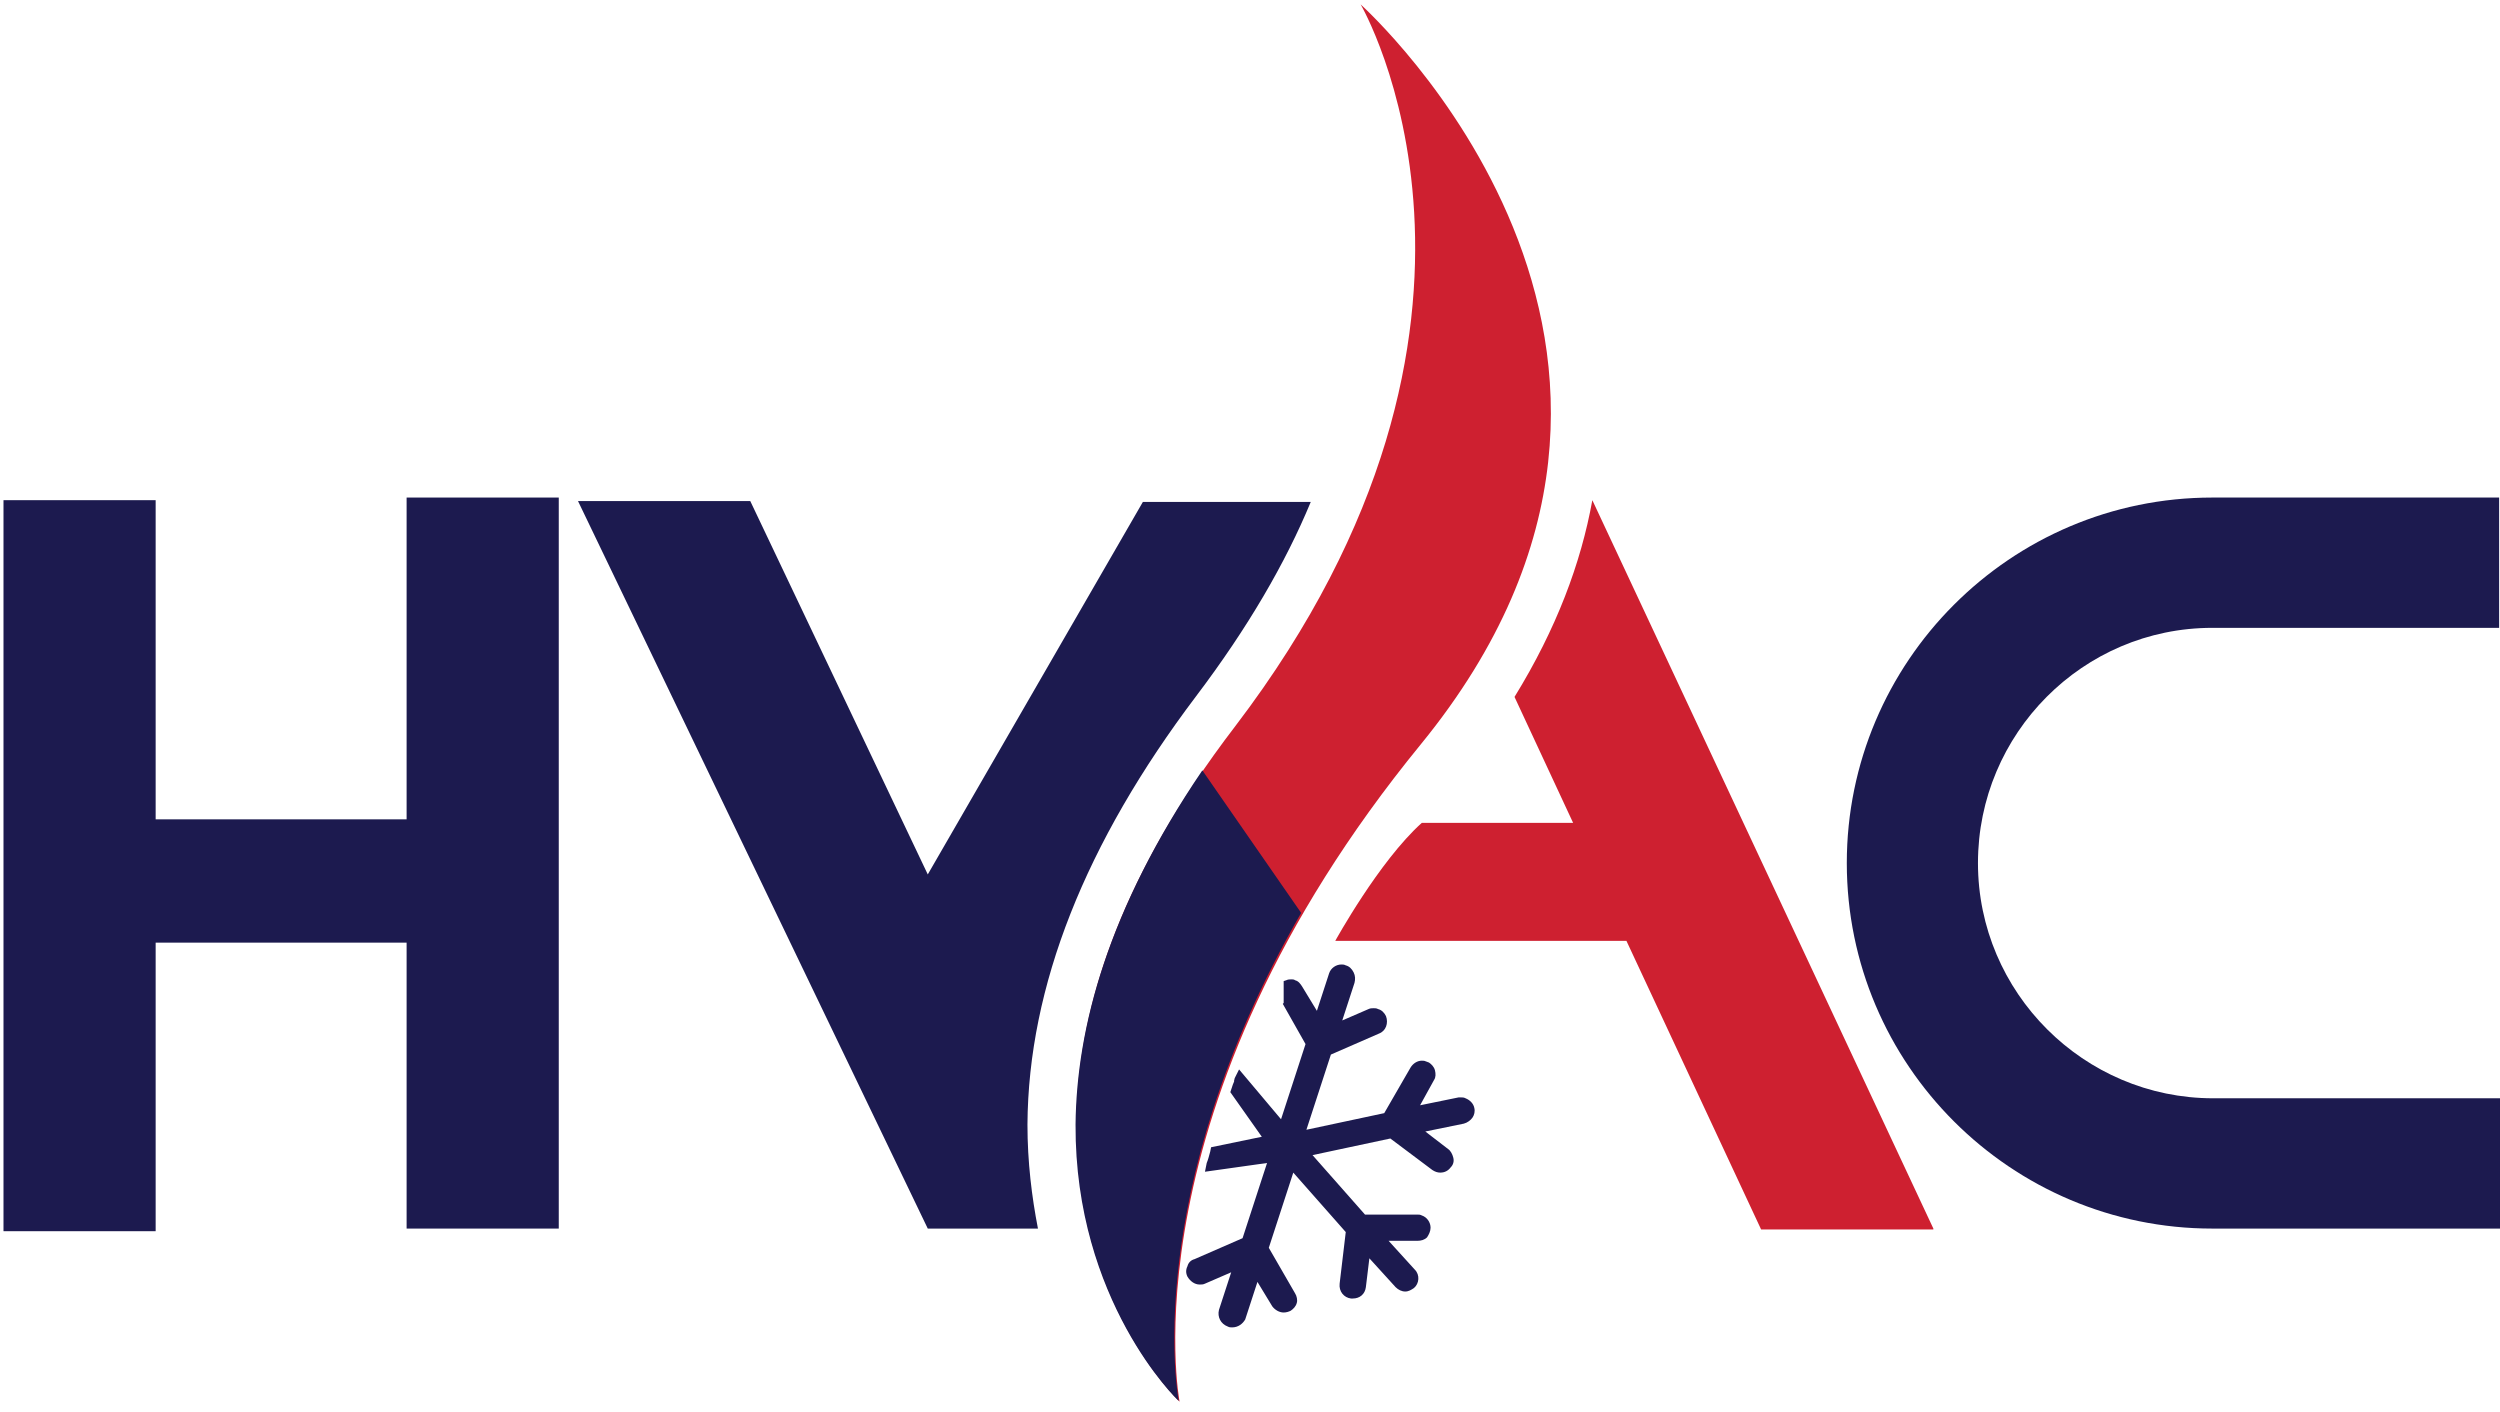 <svg xmlns="http://www.w3.org/2000/svg" xmlns:xlink="http://www.w3.org/1999/xlink" id="Layer_1" x="0px" y="0px" viewBox="0 0 285.9 161.5" style="enable-background:new 0 0 285.9 161.5;" xml:space="preserve"><style type="text/css">	.st0{fill:#CE2030;}	.st1{fill:#1C1A4F;}</style><g>	<path class="st0" d="M141.3,83c35.4-46.5,14.3-82.5,14.3-82.5c0.4,0.4,43.8,39.4,6.9,84.6c-34.1,41.7-27.6,75.2-27.6,75.2  c-0.2-0.2-11.9-11.5-11.8-31.6C123.1,116.4,127.5,101,141.3,83z"></path>	<path class="st1" d="M137.5,88.1c-10.8,15.9-14.4,29.5-14.5,40.5c-0.1,20.1,11.6,31.5,11.8,31.6c0,0-4.6-23.5,14-55.8L137.5,88.1z"></path>	<polygon class="st1" points="46.5,56.9 46.5,93.7 17.8,93.7 17.8,57.2 0.4,57.2 0.4,140.8 17.8,140.8 17.8,107.8 46.5,107.8   46.5,140.5 63.9,140.5 63.9,56.9  "></polygon>	<path class="st1" d="M140.9,151.8c-0.2,0-0.3,0-0.5-0.1c-0.8-0.3-1.2-1.1-1-1.9l1.4-4.3l-3,1.3c-0.2,0.1-0.4,0.1-0.6,0.1  c-0.6,0-1.1-0.4-1.4-0.9c-0.2-0.4-0.2-0.8,0-1.2c0.1-0.4,0.4-0.7,0.8-0.8l5.5-2.4l2.8-8.6l-7.1,1l0.2-1c0.2-0.5,0.2-0.6,0.4-1.3  l0.1-0.5l5.8-1.2l-3.6-5.1l0.3-0.9c0.3-0.7,0,0,0.2-0.7l0.5-1l4.8,5.7l2.8-8.6l-2.6-4.6l0.1-0.1c0-0.7,0-1.5,0-2.2l0-0.3l0.3-0.1  c0.2-0.1,0.4-0.1,0.6-0.1c0.1,0,0.3,0,0.4,0.1c0.4,0.1,0.6,0.4,0.8,0.7l1.7,2.8l1.4-4.3c0.2-0.6,0.8-1,1.4-1c0.2,0,0.3,0,0.5,0.1  c0.4,0.1,0.7,0.4,0.9,0.8c0.2,0.4,0.2,0.8,0.1,1.2l-1.4,4.3l3-1.3c0.2-0.1,0.4-0.1,0.6-0.1c0.2,0,0.3,0,0.5,0.1  c0.4,0.1,0.7,0.4,0.9,0.8c0.3,0.8,0,1.7-0.8,2l-5.5,2.4l-2.8,8.6l8.9-1.9l3-5.2c0.3-0.5,0.8-0.8,1.3-0.8c0.2,0,0.3,0,0.5,0.1  c0.1,0,0.2,0.1,0.3,0.1c0.3,0.2,0.6,0.5,0.7,0.9c0.1,0.4,0.1,0.8-0.1,1.1l-1.6,2.9l4.4-0.9c0.1,0,0.2,0,0.3,0c0.2,0,0.3,0,0.5,0.1  c0.5,0.2,0.9,0.6,1,1.1c0.1,0.4,0,0.8-0.2,1.1c-0.2,0.3-0.6,0.6-1,0.7l-4.4,0.9l2.6,2c0.3,0.2,0.5,0.6,0.6,1c0.1,0.4,0,0.8-0.3,1.1  c-0.3,0.4-0.7,0.6-1.2,0.6c-0.3,0-0.6-0.1-0.9-0.3l-4.8-3.6l-8.9,1.9l6,6.8l6,0c0.2,0,0.3,0,0.5,0.1c0.6,0.2,1,0.8,1,1.4  c0,0.4-0.2,0.8-0.4,1.1c-0.3,0.3-0.7,0.4-1.1,0.4l-3.3,0l3,3.3c0.6,0.6,0.5,1.6-0.1,2.1c-0.3,0.2-0.6,0.4-1,0.4  c-0.4,0-0.8-0.2-1.1-0.5l-3-3.3l-0.4,3.3c-0.1,0.8-0.7,1.3-1.5,1.3l-0.2,0c-0.8-0.1-1.4-0.8-1.3-1.7l0.7-5.9l-6-6.8l-2.8,8.6l3,5.2  c0.2,0.3,0.3,0.8,0.2,1.1c-0.1,0.4-0.4,0.7-0.7,0.9c-0.2,0.1-0.5,0.2-0.8,0.2c-0.5,0-1-0.3-1.3-0.7l-1.7-2.8l-1.4,4.3  C142.1,151.4,141.6,151.8,140.9,151.8z"></path>	<path class="st1" d="M226.2,98.7c0,14.8,12.1,26.9,26.9,26.9h32.8v14.9H253c-23,0-41.8-18.7-41.8-41.8c0-23,18.7-41.8,41.8-41.8  h32.8v14.9H253C238.2,71.8,226.2,83.9,226.2,98.7z"></path>	<path class="st1" d="M117.5,128.6c0.1-15.8,6.6-32.2,19.3-49c5.9-7.8,10.2-15.2,13.1-22.2h-19.2L106.1,100L85.8,57.3H66.1l40,83.2  h12.6C118,136.9,117.5,132.9,117.5,128.6z"></path>	<path class="st0" d="M221.1,140.5l-39-83.3c-1.3,7.2-4.1,14.7-8.9,22.5l6.7,14.4h-17.3c-4.9,4.4-9.9,13.5-9.9,13.5H186l15.4,33  H221.1z"></path></g></svg>
